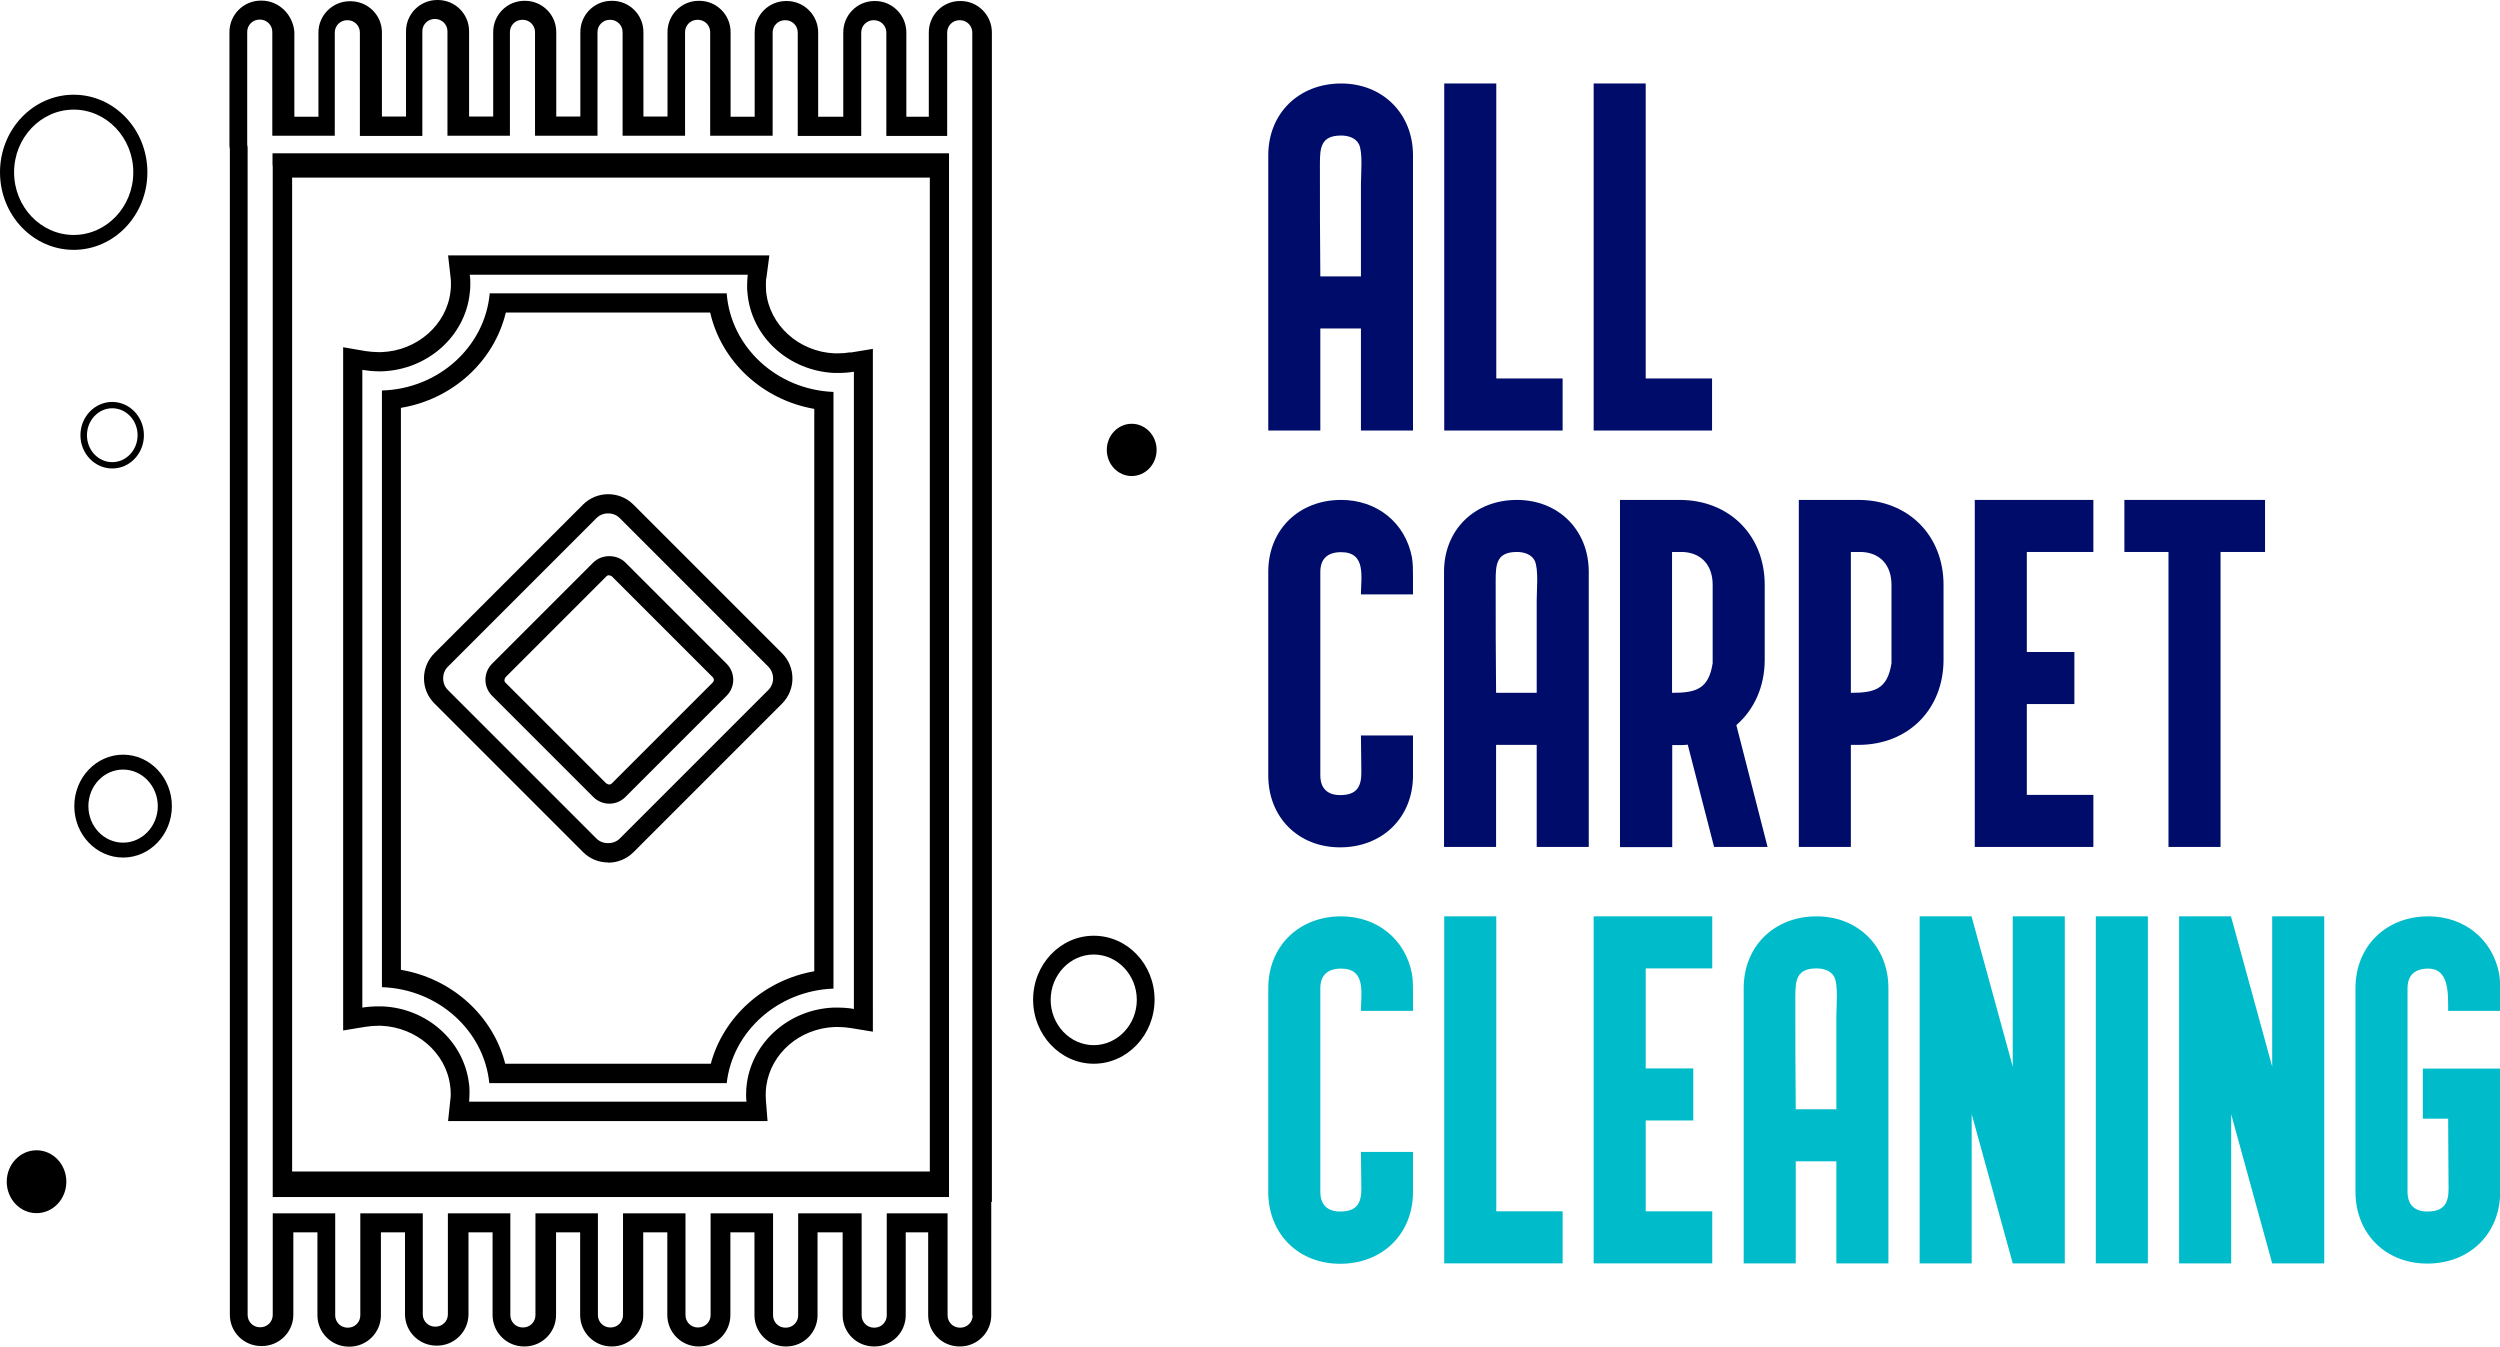<?xml version="1.0" encoding="UTF-8"?><svg id="Laag_1" xmlns="http://www.w3.org/2000/svg" viewBox="0 0 122.47 65.97"><defs><style>.cls-1,.cls-2,.cls-3{stroke-width:0px;}.cls-2{fill:#00bbc9;}.cls-3{fill:#000c6a;}</style></defs><path class="cls-3" d="m65.7,4.09c2.04,0,3.52,1.48,3.52,3.52v13.48h-2.55v-5h-1.99v5h-2.55V7.61c0-2.07,1.51-3.52,3.57-3.52Zm.97,9.45v-4.54c0-.49.1-1.53-.1-1.94-.17-.32-.54-.42-.87-.42-.99,0-1.04.59-1.04,1.39,0,1.84,0,3.67.02,5.51h1.99Z"/><path class="cls-3" d="m70.75,4.09h2.55v14.45h3.25v2.55h-5.8V4.09Z"/><path class="cls-3" d="m78.07,4.09h2.55v14.45h3.25v2.55h-5.8V4.09Z"/><path class="cls-3" d="m62.13,37.97v-9.96c0-2.07,1.51-3.52,3.57-3.52,1.73,0,3.14,1.09,3.47,2.82.05.31.05.63.05.94v.87h-2.55c0-.85.27-2.07-.97-2.07-.65,0-1.02.31-1.02.97v9.96c0,.63.34.97.97.97.8,0,1.04-.39,1.04-1.1,0-.61-.02-1.22-.02-1.82h2.55v1.96c0,2.07-1.51,3.52-3.57,3.52s-3.52-1.48-3.52-3.52Z"/><path class="cls-3" d="m74.31,24.49c2.04,0,3.52,1.48,3.52,3.52v13.48h-2.55v-5h-1.99v5h-2.55v-13.48c0-2.07,1.51-3.52,3.57-3.52Zm.97,9.45v-4.54c0-.49.1-1.53-.1-1.94-.17-.32-.54-.42-.87-.42-.99,0-1.04.59-1.04,1.39,0,1.84,0,3.67.02,5.51h1.99Z"/><path class="cls-3" d="m79.36,41.49v-17h2.92c2.43,0,4.17,1.73,4.17,4.16v3.67c0,1.33-.53,2.46-1.39,3.2l1.53,5.97h-2.62l-1.29-5.01c-.14.02-.25.02-.39.02h-.37v5h-2.55Zm2.55-14.45v6.9c1.16,0,1.79-.17,1.99-1.45v-3.84c0-.92-.51-1.56-1.45-1.61h-.54Z"/><path class="cls-3" d="m88.12,41.49v-17h2.92c2.43,0,4.17,1.73,4.17,4.16v3.67c0,2.43-1.73,4.17-4.17,4.17h-.37v5h-2.55Zm2.55-14.45v6.9c1.16,0,1.79-.17,1.99-1.45v-3.84c0-.92-.51-1.56-1.45-1.61h-.54Z"/><path class="cls-3" d="m104.08,24.49h6.88v2.55h-2.18v14.45h-2.55v-14.45h-2.16v-2.55Z"/><path class="cls-3" d="m96.74,24.49h5.81v2.55h-3.26v4.9h2.33v2.55h-2.33v4.45h3.26v2.55h-5.81v-17Z"/><path class="cls-2" d="m62.13,58.37v-9.96c0-2.07,1.51-3.52,3.57-3.52,1.73,0,3.14,1.09,3.47,2.82.05.31.05.63.05.94v.87h-2.55c0-.85.27-2.07-.97-2.07-.65,0-1.02.31-1.02.97v9.96c0,.63.34.97.97.97.8,0,1.04-.39,1.04-1.1,0-.61-.02-1.22-.02-1.82h2.55v1.96c0,2.07-1.51,3.52-3.57,3.52s-3.52-1.48-3.52-3.52Z"/><path class="cls-2" d="m70.75,44.89h2.55v14.45h3.25v2.55h-5.8v-17Z"/><path class="cls-2" d="m78.07,44.89h5.81v2.55h-3.26v4.9h2.33v2.55h-2.33v4.45h3.26v2.55h-5.81v-17Z"/><path class="cls-2" d="m88.99,44.89c2.04,0,3.52,1.48,3.52,3.52v13.48h-2.55v-5h-1.99v5h-2.55v-13.48c0-2.07,1.51-3.52,3.57-3.52Zm.97,9.45v-4.54c0-.49.1-1.53-.1-1.94-.17-.32-.54-.42-.87-.42-.99,0-1.04.59-1.04,1.39,0,1.84,0,3.67.02,5.51h1.99Z"/><path class="cls-2" d="m94.04,44.89h2.55v.03l2.01,7.33v-7.36h2.55v17h-2.55l-2.01-7.31v7.31h-2.55v-17Z"/><path class="cls-2" d="m105.22,44.89v17h-2.55v-17h2.55Z"/><path class="cls-2" d="m106.75,44.89h2.55v.03l2.01,7.33v-7.36h2.55v17h-2.55l-2.01-7.31v7.31h-2.55v-17Z"/><path class="cls-2" d="m115.39,58.37v-9.96c0-2.07,1.51-3.52,3.57-3.52,1.73,0,3.14,1.09,3.47,2.82.05.31.05.63.05.94v.87h-2.55c0-.85.05-2.07-.97-2.07-.65,0-1.02.31-1.02.97v9.96c0,.63.34.97.97.97.8,0,1.04-.39,1.04-1.1,0-.34-.02-3.11-.02-3.45h-1.24v-2.45h3.79v6.03c0,2.07-1.51,3.52-3.57,3.52s-3.52-1.48-3.52-3.52Z"/><path class="cls-1" d="m29.79,42.25c-.45,0-.89-.17-1.23-.51l-7.28-7.28c-.33-.33-.51-.77-.51-1.23s.18-.9.51-1.23l7.28-7.28c.68-.68,1.79-.68,2.47,0l7.28,7.28c.68.68.68,1.79,0,2.47l-7.28,7.28c-.34.34-.79.51-1.23.51Zm0-17.1c-.22,0-.42.08-.57.23l-7.28,7.28c-.15.15-.23.35-.23.57s.08.42.23.57l7.28,7.28c.3.3.84.3,1.14,0l7.28-7.28c.31-.31.31-.82,0-1.14l-7.28-7.28c-.15-.15-.35-.23-.57-.23Z"/><path class="cls-1" d="m29.85,39.37c-.29,0-.57-.11-.79-.33h0s-4.95-4.95-4.95-4.95c-.21-.21-.33-.49-.33-.79s.12-.58.33-.79l4.95-4.95c.42-.42,1.16-.42,1.58,0l4.95,4.95c.44.44.44,1.14,0,1.58l-4.95,4.95c-.22.22-.5.33-.79.33Zm-.13-.99c.07.07.18.07.25,0l4.95-4.95c.07-.07.07-.18,0-.25l-4.95-4.95s-.1-.05-.13-.05-.08,0-.13.05l-4.95,4.95s-.05.1-.05.13,0,.08.05.13l4.95,4.95Z"/><g id="rug"><path class="cls-1" d="m46.49,58.04V7.76h0v-.25H13.35v.6h.01v50.53h33.13v-.6h0Zm-.94-.65H14.31V8.7h31.24v48.69Z"/><path class="cls-1" d="m48.59,58.88V5.71h0V1.59c0-.85-.69-1.54-1.53-1.54h-.03c-.85,0-1.53.69-1.53,1.54v4.13h-1.1V1.59c0-.85-.69-1.54-1.53-1.54h-.03c-.85,0-1.53.69-1.53,1.54v4.13h-1.23V1.59c0-.85-.69-1.54-1.54-1.54h-.03c-.85,0-1.54.69-1.54,1.54v4.13h-1.18V1.57c0-.85-.69-1.53-1.53-1.53h-.03c-.85,0-1.53.69-1.53,1.53v4.14h-1.18V1.57c0-.85-.69-1.53-1.53-1.53h-.03c-.85,0-1.53.69-1.53,1.53v4.14h-1.18V1.57c0-.85-.69-1.53-1.53-1.53h-.03c-.85,0-1.53.69-1.53,1.53v4.14h-1.18V1.53c0-.85-.69-1.53-1.53-1.53h-.03c-.85,0-1.53.69-1.53,1.53v4.18h-1.18V1.59c0-.85-.69-1.53-1.54-1.53h-.03c-.85,0-1.54.69-1.54,1.53v4.13h-1.18V1.56C14.35.71,13.66.03,12.81.03h-.03c-.85,0-1.54.69-1.54,1.54v5.5c0,.08,0,.15.02.22v51.51s0,.07,0,.1v5.51c0,.85.69,1.53,1.54,1.53h.03c.85,0,1.54-.69,1.54-1.53v-4.04h1.18v4.06c0,.85.69,1.54,1.54,1.54h.03c.85,0,1.54-.69,1.54-1.54v-4.06h1.18v4.01c0,.85.69,1.54,1.54,1.54h.03c.85,0,1.54-.69,1.54-1.54v-4.01h1.18v4.05c0,.85.69,1.54,1.54,1.54h.03c.85,0,1.54-.69,1.54-1.54v-4.05h1.18v4.05c0,.85.69,1.54,1.53,1.54h.03c.85,0,1.53-.69,1.53-1.54v-4.05h1.18v4.05c0,.85.69,1.54,1.53,1.54h.03c.85,0,1.53-.69,1.53-1.54v-4.05h1.18v4.06c0,.85.69,1.53,1.53,1.53h.03c.85,0,1.53-.69,1.53-1.53v-4.06h1.23v4.06c0,.85.69,1.53,1.53,1.53h.03c.85,0,1.53-.69,1.53-1.53v-4.06h1.1v4.06c0,.85.69,1.53,1.53,1.53h.03c.85,0,1.53-.69,1.53-1.53v-5.5s0-.03,0-.05Zm-.94,5.56c0,.33-.27.6-.6.6h-.03c-.33,0-.6-.27-.6-.6v-5h-2.98v5c0,.33-.27.6-.6.6h-.03c-.33,0-.6-.27-.6-.6v-5h-3.11v5c0,.33-.27.6-.6.6h-.03c-.33,0-.6-.27-.6-.6v-5h-3.06v4.99c0,.33-.27.6-.6.6h-.03c-.33,0-.6-.27-.6-.6v-4.99h-3.06v4.99c0,.33-.27.6-.6.6h-.03c-.33,0-.6-.27-.6-.6v-4.99h-3.06v4.99c0,.33-.27.6-.6.6h-.03c-.33,0-.6-.27-.6-.6v-4.99h-3.06v4.95c0,.33-.27.6-.6.6h-.03c-.33,0-.6-.27-.6-.6v-4.95h-3.06v5c0,.33-.27.6-.6.6h-.03c-.33,0-.6-.27-.6-.6v-5h-3.06v4.98c0,.33-.27.6-.6.6h-.03c-.33,0-.6-.27-.6-.6v-5.51s0-.05,0-.08V7.21s-.02-.09-.02-.14V1.56c0-.33.27-.6.6-.6h.03c.33,0,.6.27.6.6v5.09h3.06V1.59c0-.33.27-.6.6-.6h.03c.33,0,.6.27.6.6v5.07h3.06V1.53c0-.33.27-.6.6-.6h.03c.33,0,.6.27.6.6v5.12h3.06V1.57c0-.33.27-.6.6-.6h.03c.33,0,.6.27.6.6v5.08h3.06V1.57c0-.33.27-.6.6-.6h.03c.33,0,.6.27.6.6v5.08h3.06V1.57c0-.33.27-.6.6-.6h.03c.33,0,.6.27.6.6v5.08h3.06V1.59c0-.33.27-.6.6-.6h.03c.33,0,.6.27.6.6v5.07h3.11V1.59c0-.33.27-.6.6-.6h.03c.33,0,.6.27.6.6v5.07h2.98V1.59c0-.33.27-.6.6-.6h.03c.33,0,.6.27.6.6v5.07h0v52.25s0,.02,0,.03v5.5Z"/><path class="cls-1" d="m41.65,17.26c-.19.03-.39.05-.59.05-.06,0-.12,0-.18,0-1.75-.08-3.19-1.38-3.35-3.03,0-.1-.01-.2-.01-.3,0-.14,0-.28.03-.41l.14-1.06h-15.74l.12,1.05c.02.12.02.24.02.36s0,.23-.02.35c-.18,1.64-1.64,2.92-3.39,2.98-.05,0-.09,0-.13,0-.21,0-.43-.02-.64-.05l-1.1-.19v33.47l1.1-.18c.2-.03.41-.05.62-.05.05,0,.09,0,.14,0,1.73.07,3.18,1.33,3.38,2.93.02.13.03.26.03.39,0,.11,0,.21-.02.31l-.11,1.04h15.65l-.08-1.02c0-.09-.01-.18-.01-.27,0-.15.01-.3.03-.44.23-1.6,1.64-2.81,3.35-2.88.06,0,.11,0,.17,0,.2,0,.41.02.61.05l1.09.18V17.09l-1.09.18Zm.15,32.16c-.24-.04-.5-.06-.76-.06-.07,0-.14,0-.21,0-2.17.09-3.95,1.67-4.24,3.69-.03.19-.04.38-.04.58,0,.12,0,.23.02.34h-13.59c.01-.13.02-.27.02-.41,0-.17,0-.34-.03-.51-.26-2.05-2.06-3.67-4.26-3.75-.06,0-.13,0-.18,0-.27,0-.53.02-.78.06v-31.24c.26.04.52.07.8.07.06,0,.11,0,.17,0,2.23-.08,4.06-1.72,4.29-3.81.02-.15.03-.3.03-.45s0-.31-.03-.47h13.62c-.02.18-.03.35-.03.54,0,.13,0,.26.02.39.2,2.11,2,3.77,4.24,3.88.08,0,.15,0,.23,0,.25,0,.5-.02.74-.06v31.23Z"/><path class="cls-1" d="m35.6,14.37h-11.61c-.23,2.61-2.5,4.68-5.28,4.76v29.23c2.75.09,5,2.12,5.26,4.7h11.63c.29-2.54,2.51-4.53,5.23-4.63v-29.23c-2.78-.11-5.03-2.2-5.23-4.82Zm4.29,33.21c-2.45.43-4.45,2.22-5.07,4.53h-10.07c-.6-2.36-2.62-4.18-5.11-4.6v-27.53c2.53-.42,4.56-2.27,5.14-4.67h10.01c.55,2.41,2.57,4.28,5.1,4.72v27.55Z"/></g><path class="cls-1" d="m3.61,4.64c-1.99,0-3.61,1.7-3.61,3.8s1.62,3.8,3.61,3.8,3.61-1.7,3.61-3.8-1.62-3.8-3.61-3.8Zm0,6.87c-1.61,0-2.92-1.38-2.92-3.07s1.31-3.07,2.92-3.07,2.92,1.38,2.92,3.07-1.31,3.07-2.92,3.07Z"/><path class="cls-1" d="m6.03,36.97c-1.32,0-2.39,1.13-2.39,2.52s1.07,2.52,2.39,2.52,2.39-1.13,2.39-2.52-1.07-2.52-2.39-2.52Zm0,4.31c-.94,0-1.7-.8-1.7-1.79s.76-1.79,1.7-1.79,1.7.81,1.7,1.79-.76,1.79-1.7,1.79Z"/><path class="cls-1" d="m53.58,45.84c-1.64,0-2.97,1.41-2.97,3.13s1.33,3.14,2.97,3.14,2.98-1.41,2.98-3.14-1.33-3.13-2.98-3.13Zm0,5.36c-1.16,0-2.11-1-2.11-2.22s.95-2.22,2.11-2.22,2.11,1,2.11,2.22-.95,2.22-2.11,2.22Z"/><path class="cls-1" d="m5.5,19.69c-.86,0-1.56.73-1.56,1.63s.7,1.63,1.56,1.63,1.55-.73,1.55-1.63-.7-1.63-1.55-1.63Zm0,2.95c-.69,0-1.24-.59-1.24-1.32s.56-1.32,1.24-1.32,1.24.59,1.24,1.32-.56,1.32-1.24,1.32Z"/><ellipse class="cls-1" cx="55.44" cy="22.04" rx="1.22" ry="1.28"/><ellipse class="cls-1" cx="1.79" cy="57.89" rx="1.46" ry="1.54"/></svg>